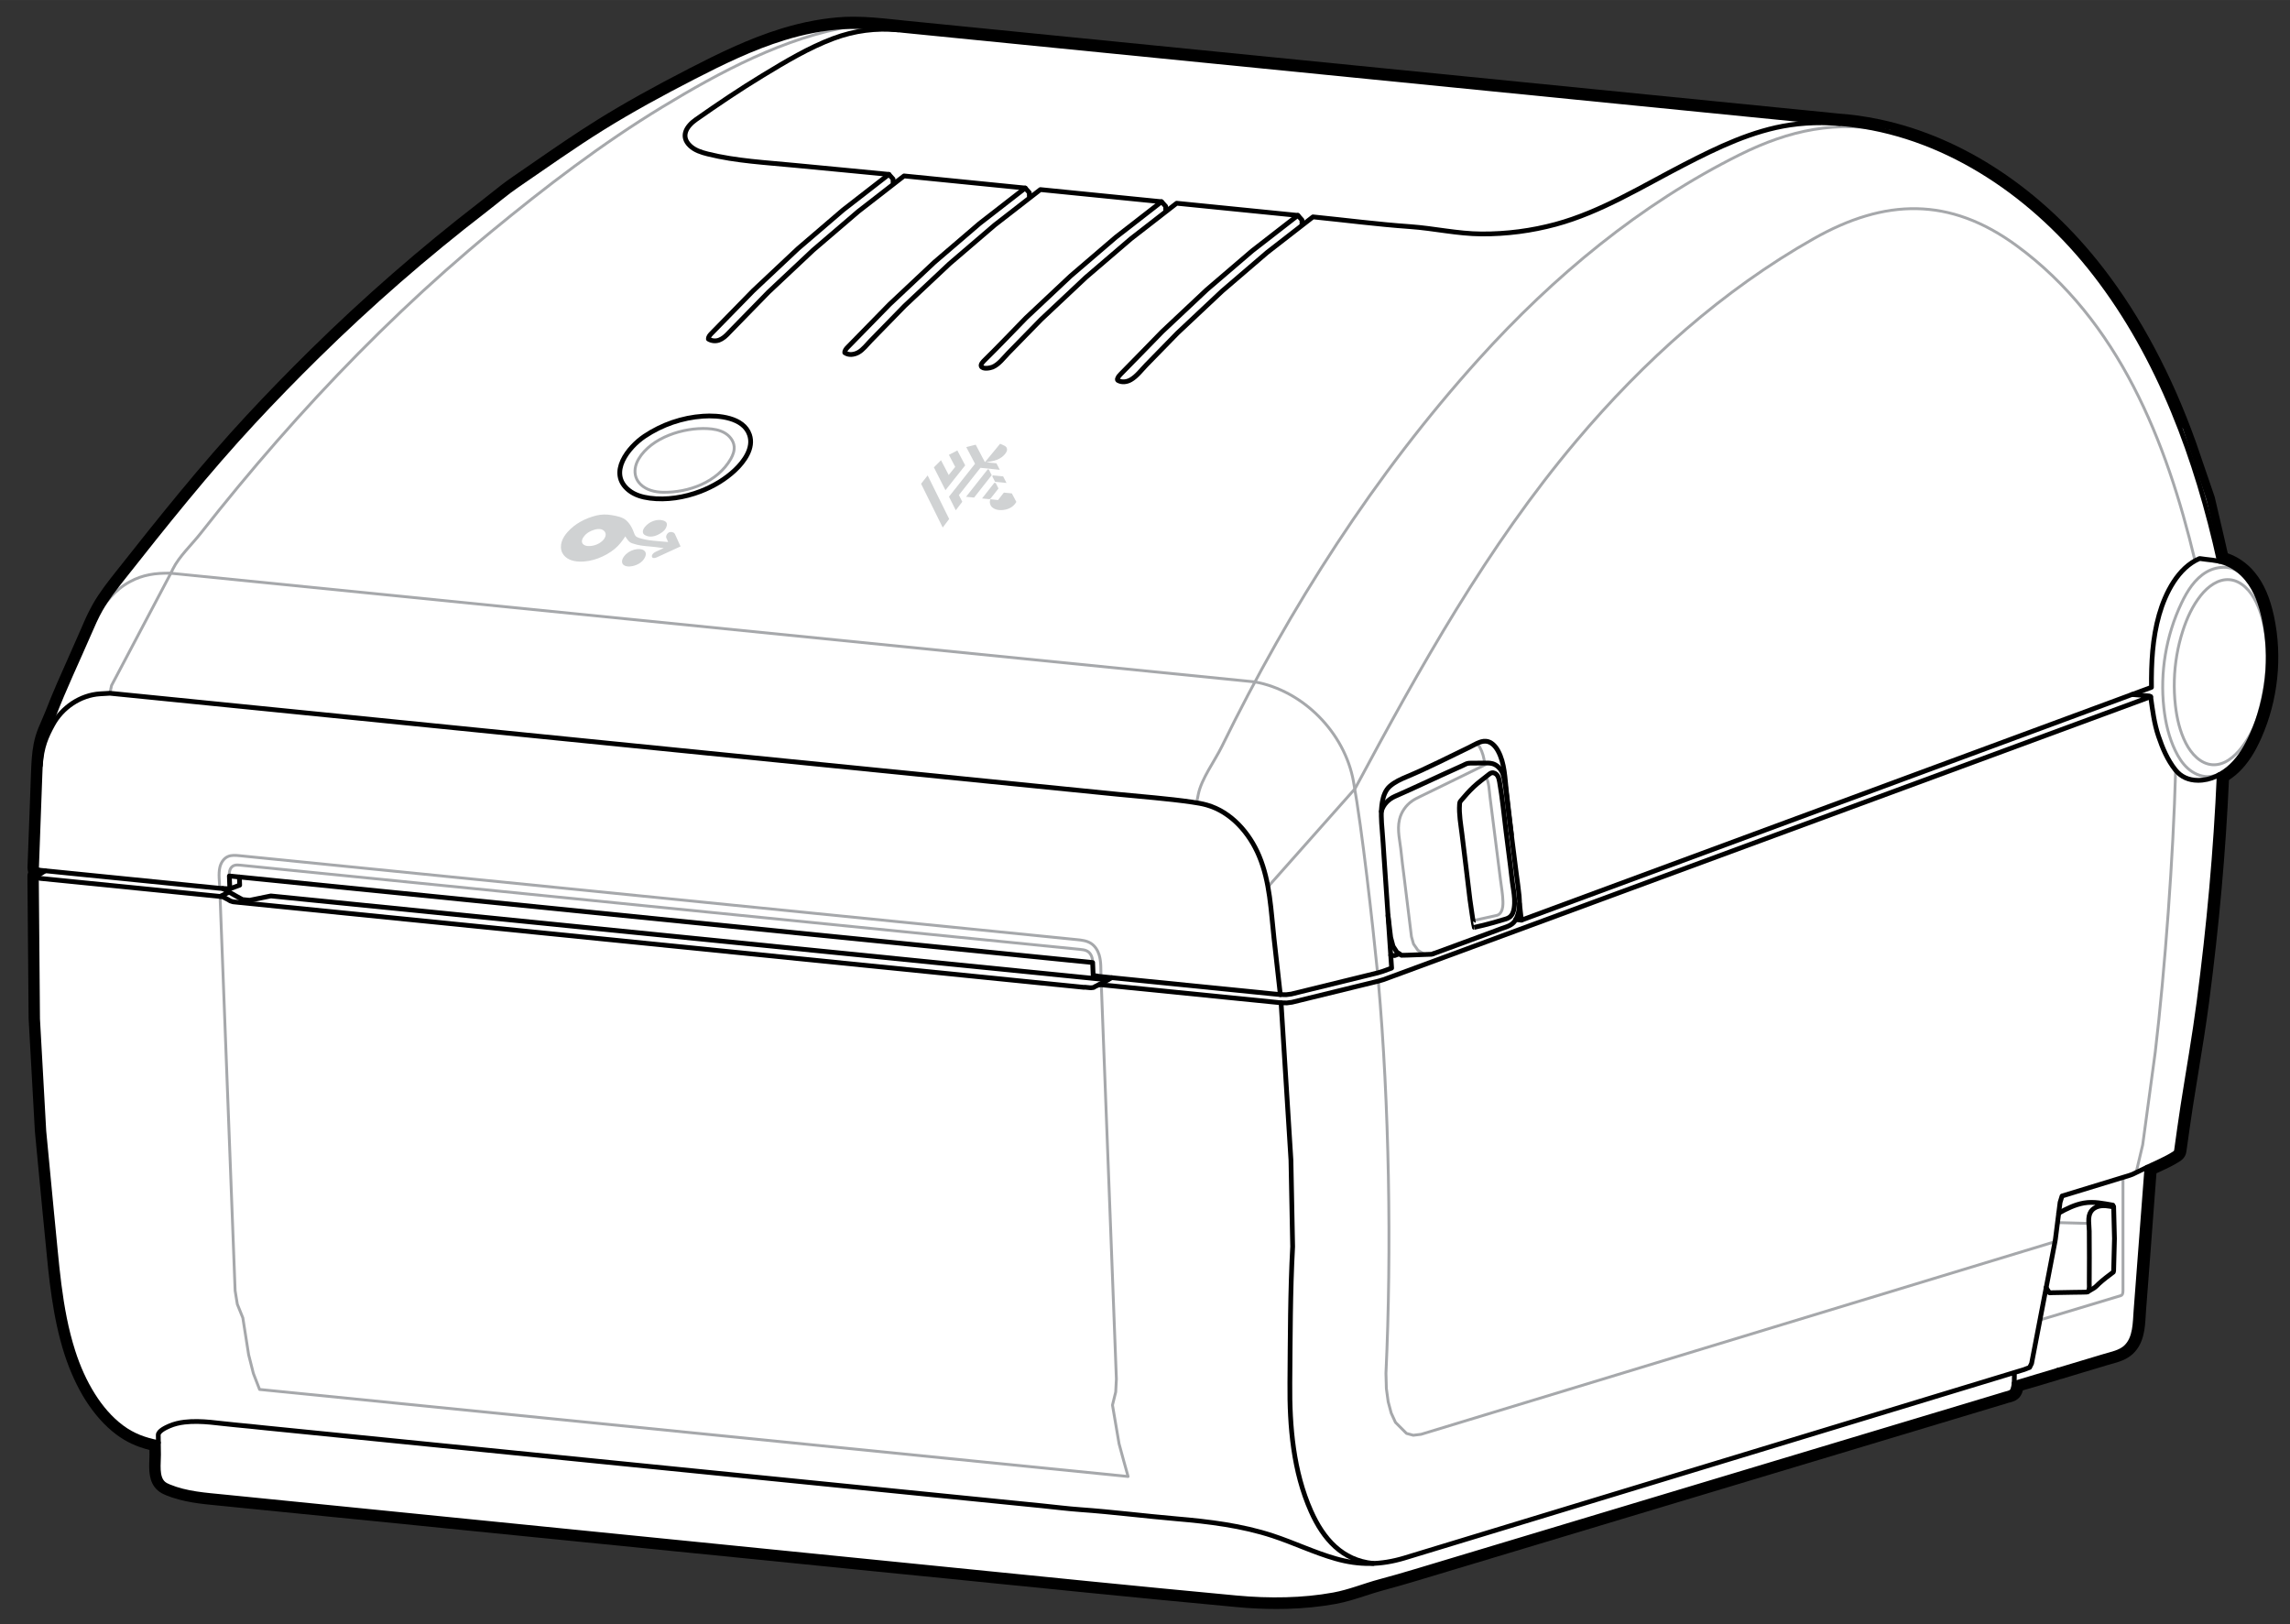 <?xml version="1.0" encoding="UTF-8"?>
<svg id="Layer_2" data-name="Layer 2" xmlns="http://www.w3.org/2000/svg" width="3.34in" height="2.369in" viewBox="0 0 240.463 170.553">
  <rect x="0" y="0" width="240.463" height="170.553" fill="#333333" stroke="none"/>
  <defs>
    <style>
      .cls-1 {
        fill: #000;
      }

      .cls-1, .cls-2, .cls-3 {
        stroke-width: 0px;
      }

      .cls-4 {
        stroke: #a6a8ab;
        stroke-width: .3px;
      }

      .cls-4, .cls-5 {
        fill: none;
        stroke-linecap: round;
        stroke-linejoin: round;
      }

      .cls-2 {
        fill: #fff;
      }

      .cls-5 {
        stroke: #000;
        stroke-width: .5px;
      }

      .cls-3 {
        fill: #d0d2d3;
      }
    </style>
  </defs>
  <g>
    <path class="cls-2" d="M134.048,168.457c-1.395,0-2.81-.068-4.208-.203-5.226-.488-10.453-.991-15.681-1.516l-14.438-1.451c-1.805-.174-3.613-.354-5.42-.537l-28.888-2.902-5.701-.564-15.825-1.592c-1.549-.153-3.099-.308-4.648-.468l-4.226-.418-9.538-.956c-.573-.062-1.142-.118-1.71-.175l-.833-.081c-1.775-.17-3.612-.347-5.323-1.049-.269-.116-.52-.234-.74-.436-.772-.68-.725-1.862-.686-2.812.008-.207.017-.403.014-.577l-.01-.857c-1.49-.335-2.603-.829-3.662-1.617-1.142-.852-2.192-2.022-3.123-3.481-.861-1.369-1.588-2.956-2.161-4.72-1.227-3.826-1.611-7.898-1.983-11.836-.078-.834-.157-1.667-.243-2.494l-.853-8.921-.656-11.813-.127-14.983c-.001-.146.062-.285.171-.38-.069-.071-.118-.163-.136-.265l-.021-.125c-.006-.036-.008-.071-.006-.107.025-.568.044-1.131.063-1.698l.006-.174c.049-1.362.098-2.717.153-4.071.042-1.301.091-2.606.14-3.905l.043-.932c.045-.882.13-1.911.416-2.895.168-.571.404-1.109.634-1.631.131-.297.262-.593.379-.895.751-1.949,1.62-3.895,2.461-5.775.419-.939.839-1.878,1.244-2.817.283-.667.591-1.381.957-2.084.091-.184.193-.373.303-.562.708-1.244,1.635-2.411,2.38-3.349,4.668-5.916,8.922-11.233,13.709-16.392,2.095-2.258,4.354-4.58,6.714-6.903,5.506-5.424,11.446-10.604,17.656-15.396.386-.296.766-.6,1.147-.904.742-.593,1.511-1.206,2.309-1.751.71-.485,1.417-.974,2.125-1.463,2.211-1.527,4.496-3.106,6.818-4.55,2.72-1.688,5.764-3.389,9.58-5.351,2.835-1.456,6.146-3.098,9.586-4.15,2.252-.69,4.441-1.095,6.506-1.2.217-.008.424-.015.632-.015l.321-.003c1.387,0,2.777.144,4.121.282l1.146.121,98.101,9.762.239.021c.502.034,1.013.091,1.525.155.883.118,1.729.264,2.519.433,8.67,1.845,16.887,7.316,23.136,15.408,3.913,5.059,7.166,11.174,9.669,18.176l1.942,5.671.984,4.207.363,1.586c.035.136.069.276.102.42.099.027.197.059.295.093.808.28,1.572.774,2.209,1.427.135.143.264.28.377.424.893,1.089,1.502,2.498,1.911,4.427.87,4.134.408,8.542-1.303,12.412-.663,1.511-1.385,2.608-2.268,3.453-.182.174-.38.341-.585.493-.2.155-.395.288-.585.402-.335,7.618-1.021,15.337-2.099,23.585-.323,2.445-.727,4.914-1.116,7.302-.196,1.205-.394,2.41-.581,3.617-.227,1.479-.434,2.959-.641,4.439l-.028.199c-.006.074-.026.224-.104.378-.122.213-.275.314-.388.389-.649.42-1.35.742-2.028,1.054-.207.095-.414.189-.618.287l-.053.717c-.073.983-.146,1.961-.226,2.945l-.346,4.622c-.104,1.327-.206,2.649-.302,3.971l-.189,2.451-.033.528c-.07,1.209-.157,2.714-1.182,3.683-.573.546-1.354.761-2.043.95-.145.04-.287.079-.425.121-.402.118-4.771,1.438-4.771,1.438-.011.003-.089.021-.1.023l-2.258.682c-.358.106-1.186.345-2.044.589-.025.138-.061.274-.104.408-.033.12-.099.254-.184.364-.243.287-.594.372-.85.434l-.154.04c-.213.075-.452.146-.692.215l-15.728,4.732c-3.395,1.016-6.782,2.036-10.174,3.059l-35.265,10.604c-1.245.378-2.5.735-3.747,1.071-.632.169-1.245.368-1.858.567-.978.318-1.988.646-3.058.844-1.584.287-3.293.459-5.08.512-.353.009-.703.013-1.053.013Z"/>
    <path class="cls-1" d="M89.666,2.754c1.575,0,3.144.188,4.706.344l.509.056,98.105,9.762.244.021c.502.035,1.005.091,1.507.154.83.112,1.661.251,2.477.426,9.085,1.933,17.137,7.836,22.845,15.225,4.206,5.438,7.29,11.595,9.593,18.038l1.941,5.665.97,4.159.363,1.584c.049.188.091.37.133.558.014.056.021.105.035.16.188.042.37.091.551.154.761.265,1.451.726,2.017,1.305.119.125.237.251.342.384.984,1.2,1.493,2.707,1.814,4.221.851,4.04.398,8.331-1.27,12.106-.53,1.207-1.2,2.379-2.156,3.293-.167.16-.349.314-.537.453-.244.188-.502.363-.775.502-.342,7.975-1.075,15.909-2.107,23.822-.481,3.649-1.13,7.271-1.696,10.906-.237,1.549-.454,3.098-.67,4.647-.007.077-.021.154-.056.223-.049.084-.133.139-.216.195-.851.551-1.821.935-2.728,1.375-.042.021-.077.042-.119.056-.035.433-.056.754-.063.837-.077,1.04-.154,2.073-.237,3.112-.105,1.43-.216,2.868-.321,4.298-.112,1.438-.223,2.868-.328,4.298-.063.816-.125,1.633-.188,2.449-.098,1.277-.042,2.924-1.061,3.886-.593.565-1.507.726-2.268.956-.809.237-1.612.489-2.421.726-.781.237-1.57.475-2.352.712-.035.007-.063.014-.098.021-.754.23-1.507.454-2.261.684-.398.119-1.389.405-2.351.677-.014.216-.056.433-.126.642-.021.077-.056.153-.105.216-.161.188-.523.23-.754.3-.335.119-.684.209-1.026.314-1.961.593-3.928,1.179-5.889,1.772-3.168.956-6.336,1.905-9.504,2.861-3.893,1.165-7.78,2.338-11.674,3.51-4.138,1.242-8.282,2.491-12.42,3.733-3.914,1.179-7.822,2.351-11.736,3.531-3.203.963-6.405,1.926-9.608,2.889-1.242.377-2.491.732-3.733,1.067-1.647.44-3.182,1.089-4.877,1.403-1.654.3-3.328.454-5.003.502-.347.008-.694.012-1.04.012-1.388,0-2.773-.067-4.158-.201-5.226-.489-10.453-.991-15.679-1.514-1.479-.146-2.965-.3-4.445-.447-1.612-.16-3.224-.321-4.828-.481-1.724-.175-3.44-.349-5.163-.523-1.807-.174-3.615-.356-5.422-.537-1.87-.188-3.747-.377-5.617-.565-1.926-.196-3.845-.384-5.763-.579-1.947-.196-3.894-.391-5.84-.586-1.954-.196-3.907-.391-5.861-.586-1.933-.195-3.873-.391-5.805-.586-1.898-.188-3.803-.377-5.701-.565-1.842-.188-3.684-.37-5.533-.558-1.765-.175-3.531-.356-5.296-.53-1.668-.167-3.328-.335-4.996-.502-1.549-.154-3.098-.307-4.647-.468-1.41-.14-2.819-.279-4.229-.419-1.242-.125-2.491-.251-3.74-.377-1.068-.105-2.135-.216-3.203-.321-.865-.084-1.73-.174-2.596-.258-.642-.07-1.284-.133-1.926-.196-1.954-.195-3.963-.321-5.798-1.074-.209-.091-.426-.188-.593-.342-.754-.663-.495-2.128-.509-3.028-.007-.419-.007-.837-.014-1.256-1.444-.286-2.658-.719-3.859-1.612-1.207-.9-2.191-2.079-3-3.349-.9-1.43-1.584-2.993-2.107-4.605-1.465-4.57-1.709-9.476-2.205-14.228l-.014-.125-.837-8.792-.656-11.792-.126-14.96.921-.586-.495-.056-.398-.084-.021-.125c.028-.628.049-1.249.07-1.877.049-1.361.098-2.714.153-4.068.042-1.305.091-2.61.14-3.907.014-.307.028-.621.042-.928.049-.942.14-1.891.398-2.777.251-.858.677-1.654.998-2.484,1.116-2.896,2.47-5.729,3.698-8.576.293-.691.593-1.382.942-2.051.091-.182.188-.363.293-.544.663-1.165,1.5-2.233,2.338-3.286,4.41-5.589,8.834-11.136,13.683-16.363,2.177-2.344,4.417-4.64,6.699-6.887,5.561-5.477,11.436-10.592,17.611-15.358,1.137-.872,2.247-1.828,3.433-2.638,2.958-2.023,5.882-4.11,8.924-6.001,3.091-1.919,6.301-3.663,9.545-5.331,3.07-1.577,6.196-3.105,9.504-4.117,2.072-.635,4.214-1.068,6.385-1.179.202-.007.405-.014.607-.014.106-.002.212-.003.318-.003M89.666,1.754c-.111,0-.223.001-.334.003h-.005c-.196,0-.408.007-.62.014-2.121.109-4.35.52-6.643,1.222-3.474,1.063-6.681,2.649-9.667,4.183-3.822,1.964-6.878,3.671-9.616,5.371-2.338,1.453-4.633,3.039-6.852,4.572-.703.485-1.405.971-2.11,1.453-.816.557-1.593,1.177-2.345,1.778-.377.301-.753.601-1.132.892-6.223,4.802-12.179,9.996-17.705,15.439-2.363,2.327-4.627,4.655-6.73,6.919-4.794,5.166-9.232,10.717-13.735,16.424-.753.948-1.694,2.131-2.422,3.411-.112.194-.219.393-.318.592-.365.7-.679,1.426-.968,2.108-.404.936-.824,1.875-1.244,2.817-.842,1.884-1.712,3.831-2.467,5.79-.114.294-.242.584-.37.875-.235.534-.479,1.087-.654,1.688-.301,1.033-.39,2.099-.437,3.006l-.024.52-.019.414c-.049,1.307-.098,2.614-.14,3.921-.056,1.346-.104,2.702-.153,4.064-.021.627-.042,1.244-.069,1.868-.003.07.001.14.013.208l.021.125c.009.056.023.111.041.163-.055.126-.084.265-.083.407l.126,14.96.657,11.839.84,8.831.016.142c.085.821.164,1.654.243,2.489.374,3.962.761,8.059,2.003,11.933.586,1.805,1.33,3.429,2.213,4.833.965,1.513,2.057,2.729,3.249,3.618,1.025.763,2.093,1.263,3.465,1.612.001.157.003.314.006.471.003.165-.006.352-.014.549-.041,1-.096,2.37.862,3.214.263.24.568.384.857.509,1.798.739,3.673.918,5.486,1.093l.609.059.075.007c.614.06,1.228.12,1.842.187.444.043.876.087,1.309.13.433.044.866.087,1.299.129.533.052,1.067.106,1.601.16.534.054,1.067.108,1.601.16l3.737.376,1.97.195,2.261.224c1.546.16,3.097.314,4.647.468l2.48.25,2.514.253c.899.089,1.796.179,2.693.27l2.604.261,2.613.263c.973.098,1.945.195,2.917.294l3.544.351,2.16.214,2.901.293,2.902.293.073.007,5.789.579.072.007,5.768.579c.99.101,1.981.2,2.973.299l2.79.28,2.175.219,3.443.346c1.809.182,3.617.363,5.426.538l2.568.26,2.591.263,4.83.482,2.226.224,2.219.223c4.895.49,10.026.986,15.684,1.515,1.407.136,2.838.205,4.251.205.355,0,.709-.004,1.064-.013,1.846-.054,3.532-.223,5.157-.518,1.106-.205,2.132-.538,3.125-.861.627-.203,1.218-.396,1.832-.56,1.294-.349,2.56-.711,3.765-1.076l9.606-2.888,5.886-1.771,5.85-1.76,6.075-1.826,6.344-1.907,2.366-.712c3.103-.935,6.202-1.868,9.307-2.797l4.678-1.408c1.609-.484,3.219-.968,4.828-1.453.982-.297,1.965-.592,2.948-.887.981-.294,1.962-.589,2.942-.885.113-.035.224-.067.335-.099.247-.072.495-.144.735-.229-.001 0-.001 0-0.0 0.0.005,0,.042-.009.081-.018.305-.074.766-.186,1.099-.576.148-.189.242-.375.3-.572.016-.047.03-.095.043-.143.755-.215,1.446-.416,1.763-.51l1.127-.341c.366-.11.733-.221,1.099-.333l.014-.003c.025-.006.098-.022.122-.03l1.099-.333,1.253-.379c.401-.117.81-.241,1.218-.365.397-.12.795-.241,1.194-.358.141-.043.279-.081.419-.119.709-.196,1.592-.439,2.257-1.073,1.166-1.102,1.26-2.717,1.335-4.015.01-.178.02-.352.033-.519l.157-2.041.031-.408c.099-1.345.203-2.687.307-4.034l.02-.263.161-2.151.161-2.151c.083-1.034.16-2.069.237-3.111l.012-.158c.002-.029.004-.062.007-.097.114-.053.229-.105.343-.158.697-.32,1.417-.65,2.094-1.089.138-.092.371-.248.536-.531.011-.018.021-.037.031-.056.086-.172.137-.362.157-.58.21-1.497.426-3.042.662-4.586.188-1.207.385-2.416.583-3.624.39-2.387.793-4.855,1.116-7.303,1.067-8.174,1.751-15.824,2.091-23.368.134-.089.27-.187.41-.295.205-.151.418-.332.618-.523.932-.891,1.688-2.04,2.38-3.613,1.751-3.964,2.225-8.48,1.333-12.715-.426-2.012-1.068-3.489-2.019-4.649-.111-.141-.249-.289-.388-.436-.701-.719-1.532-1.255-2.414-1.563-.013-.004-.025-.009-.038-.013-.013-.054-.027-.11-.042-.166l-.356-1.556-.971-4.162c-.008-.033-.017-.065-.028-.097l-1.941-5.665c-2.524-7.062-5.803-13.224-9.748-18.326-6.322-8.185-14.643-13.723-23.428-15.592-.801-.171-1.66-.319-2.552-.438-.635-.08-1.117-.129-1.571-.16l-.228-.02L94.98,2.159l-.5-.055-.652-.067c-1.354-.14-2.754-.284-4.163-.284h0Z"/>
  </g>
  <path class="cls-4" d="M144.652,102.164c-.52-5.148-1.609-15.029-2.53-20.111-.928-5.125-5.289-9.543-10.368-10.45-.052-.01-113.76-11.396-113.818-11.408l.221-.45c.641-1.303,2.003-2.582,2.898-3.722,1.296-1.653,2.614-3.289,3.953-4.907,2.68-3.239,5.447-6.406,8.306-9.488,5.708-6.152,11.786-11.968,18.265-17.304,5.719-4.711,11.623-9.237,17.963-13.088,6.003-3.647,12.937-7.376,19.956-8.48"/>
  <path class="cls-4" d="M230.482,58.856c-2.982-12.51-7.989-25.194-18.729-33.063-7.035-5.154-13.842-4.951-21.299-.733-9.553,5.403-17.857,12.849-24.931,21.241-9.351,11.094-16.418,23.788-23.243,36.525l-9.11,10.268"/>
  <polyline class="cls-4" points="233.008 58.782 231.54 52.48 229.085 45.077"/>
  <path class="cls-4" d="M155.896,80.136c-.084-.603-.207-1.127-.508-1.669-.087-.157-.194-.253-.338-.355"/>
  <line class="cls-4" x1="195.882" y1="13.344" x2="195.65" y2="13.296"/>
  <path class="cls-4" d="M11.545,72.798l.164-.809,6.228-11.793s-.058-.007-.058-.007c-1.548-.018-2.868.145-4.257.905-1.61.88-2.546,2.15-3.507,3.656"/>
  <path class="cls-4" d="M125.665,84.237l.16-.809c.326-1.647,1.736-3.526,2.473-5.034,7.149-14.622,16.072-28.588,26.991-40.692,7.824-8.673,16.968-16.277,27.429-21.475,5.172-2.57,10.168-3.646,15.862-2.416"/>
  <line class="cls-4" x1="150.465" y1="100.156" x2="150.56" y2="100.128"/>
  <path class="cls-4" d="M154.656,96.681c.803-.178,1.606-.356,2.408-.533.082-.018.166-.037.242-.073.143-.069.25-.196.326-.336.176-.325.195-.71.185-1.079-.021-.762-.163-1.523-.259-2.28-.083-.654-.166-1.307-.248-1.961-.187-1.474-.373-2.948-.56-4.422l-.296-2.34c-.044-.349-.062-.701-.116-1.048-.045-.289-.111-.8-.352-.998"/>
  <path class="cls-4" d="M156.694,80.143l-.504.045c-1.336.655-2.672,1.309-4.008,1.964-1.01.495-2.021.988-3.033,1.479-.293.142-.587.285-.855.469-.664.455-1.151,1.161-1.339,1.944-.275,1.143.068,2.308.173,3.448.078.844.2,1.685.303,2.526.2,1.625.4,3.25.6,4.875.06.491.121.982.181,1.473l.216.761.461.662.681.422.763-.004"/>
  <path class="cls-4" d="M228.317,71.416c.052-1.756.352-3.505.892-5.177.431-1.334,1.021-2.632,1.898-3.726.742-.926,1.814-1.735,2.997-1.643,1.276.099,2.244,1.21,2.806,2.36.606,1.242.912,2.613,1.059,3.987.293,2.732-.117,5.346-.857,7.97-.333,1.182-.996,2.365-1.743,3.333-.745.965-1.808,1.851-3.026,1.784-1.261-.069-2.244-1.141-2.818-2.266-.623-1.222-.937-2.582-1.094-3.945-.102-.888-.14-1.783-.113-2.677Z"/>
  <path class="cls-4" d="M233.803,80.854c-.597.396-1.284.697-2.001.696-.765-.002-1.502-.354-2.071-.865s-.984-1.173-1.315-1.862c-.67-1.392-1.022-2.92-1.195-4.456-.423-3.755.225-7.625,1.848-11.038.607-1.277,1.397-2.54,2.615-3.258.617-.363,1.353-.541,2.068-.495.769.05,1.263.383,1.857.822"/>
  <path class="cls-4" d="M24.084,91.986c-.042-.431.057-.957.524-1.111.201-.066.418-.046.629-.024,1.849.188,3.697.373,5.546.559,1.253.126,2.506.251,3.76.377,1.489.149,2.979.299,4.468.448,1.688.169,3.375.338,5.063.508,1.848.185,3.695.37,5.543.556,1.97.197,3.94.395,5.91.592,2.054.206,4.108.412,6.162.618,2.1.211,4.201.421,6.301.632,2.109.211,4.217.423,6.326.634,2.079.208,4.158.417,6.236.625,2.011.202,4.022.403,6.033.605,1.905.191,3.811.382,5.716.573,1.762.177,3.523.353,5.285.53,1.58.158,3.16.317,4.739.475l4.08.409c2.331.234,4.663.467,6.994.699.25.025.506.052.73.164.456.229.606.746.604,1.223"/>
  <path class="cls-4" d="M23.076,93.279c-.026-.712-.15-1.484.006-2.184.106-.475.386-.937.828-1.142.385-.178.83-.139,1.251-.097,3.179.318,6.359.637,9.538.956,2.278.228,4.556.457,6.835.685,2.661.267,5.321.534,7.982.8,2.923.293,5.846.586,8.768.879,3.065.307,6.13.615,9.195.922l9.262.929c2.99.3,5.979.6,8.969.899,2.772.278,5.544.556,8.316.834,2.434.244,4.869.488,7.303.732,3.713.372,7.425.744,11.138,1.116l.588.059c.514.051,1.048.11,1.486.384.431.27.722.727.873,1.213.226.729.169,1.532.198,2.287"/>
  <path class="cls-4" d="M115.644,103.409l1.583,41.4-.071,1.365-.339,1.371.692,4.066c.226.845.707,2.602.947,3.434l-91.198-9.139-.651-1.68-.499-1.97-.608-3.869-.58-1.434-.231-1.421-1.581-41.4"/>
  <line class="cls-4" x1="3.822" y1="92.027" x2="3.837" y2="92.152"/>
  <path class="cls-4" d="M144.73,103.028c1.147,12.912,1.409,28.211.803,41.173 0-0.0.043,1.6.043,1.6l.19,1.393.32,1.196.448.975,1.157,1.157.709.193.82-.099,66.563-20.228"/>
  <path class="cls-4" d="M223.923,123.312l.42-.342.653-2.762,1.317-9.721c1.032-8.719,1.898-20.688,2.135-29.465"/>
  <polyline class="cls-4" points="216.046 128.382 219.152 128.466 219.316 128.522 219.382 128.669"/>
  <line class="cls-4" x1="219.351" y1="135.447" x2="219.382" y2="135.369"/>
  <path class="cls-4" d="M222.941,123.628l-.015.331v11.573c0,.363-.092.48-.231.521l-8.491,2.556"/>
  <g id="ID_1020" data-name="ID 1020">
    <g id="ID_1024" data-name="ID 1024">
      <g id="ID_1025" data-name="ID 1025">
        <line class="cls-5" x1="159.555" y1="94.892" x2="159.754" y2="96.623"/>
        <path class="cls-5" d="M4.234,80.399c.142-2.02.638-3.068,1.3-4.292.966-1.784,2.889-3.129,4.993-3.251.339-.02.678-.039,1.017-.059.625.063,1.249.125,1.874.188,1.74.174,3.481.349,5.221.523,2.656.266,5.313.533,7.969.799,3.373.338,6.745.676,10.118,1.014,3.889.39,7.778.78,11.667,1.17,4.206.422,8.412.843,12.618,1.265,4.323.433,8.646.867,12.969,1.3,4.24.425,8.48.85,12.721,1.275,3.958.397,7.915.793,11.873,1.19,3.475.348,6.951.697,10.426,1.045,2.793.28,5.587.56,8.38.84,2.595.26,5.202.446,7.785.82.528.077,1.057.162,1.57.309,2.537.726,4.457,2.912,5.478,5.345,1.153,2.748,1.24,5.744,1.566,8.658.22,1.967.441,3.935.661,5.902"/>
        <path class="cls-3" d="M67.784,57.999c.062.156.023.344-.048.501-.269.6-.961.935-1.592.982-.375.028-.856-.091-.827-.556.011-.179.099-.345.204-.489.259-.353.647-.605,1.069-.715.342-.089.945-.142,1.163.218.012.019.021.039.03.059Z"/>
        <path class="cls-3" d="M69.999,54.917c.026.059.036.129.027.211-.024.21-.14.42-.283.573-.116.124-.257.223-.402.312-.482.297-1.07.475-1.6.188-.066-.035-.13-.079-.17-.141-.284-.446.374-1.016.711-1.204.42-.235.972-.349,1.431-.173.135.052.237.126.285.235Z"/>
        <polygon class="cls-3" points="104.847 51.293 103.995 52.375 103.891 52.416 103.123 52.34 104.407 50.7 104.554 50.714 104.847 51.293"/>
        <polygon class="cls-3" points="99.669 54.496 98.992 55.396 96.718 50.798 97.409 49.925 99.669 54.496"/>
        <polygon class="cls-3" points="105.691 50.714 104.491 50.595 104.191 50.009 104.261 49.918 105.335 50.023 105.691 50.714"/>
        <path class="cls-3" d="M70.769,55.958c-.014-.011-.029-.021-.045-.029-.149-.079-.332-.095-.486-.019-.157.078-.245.231-.285.396-.032.133.05.258.104.373.011.023.087.236.111.238-1.024-.105-2.114-.112-3.096-.442-.347-.117-.407-.265-.522-.584-.056-.155-.121-.307-.196-.454-.143-.278-.323-.542-.551-.757-.41-.386-1.031-.493-1.566-.587-.537-.094-1.086-.092-1.617.039-1.145.281-2.24.851-3.022,1.734-.265.299-.495.637-.614,1.019s-.119.81.06,1.168c.155.311.434.549.749.695s.664.207,1.011.222c.684.031,1.368-.107,2.01-.345.629-.234,1.222-.567,1.741-.994.464-.382.779-.823,1.115-1.313-.018.027.254.391.286.43.123.155.26.243.444.309.601.216,1.226.28,1.859.329.393.031.783.084,1.174.137.088.012.177.018.265.028-.186.088-.374.173-.561.259-.155.07-.317.13-.456.23-.091.066-.179.164-.217.273-.019.056-.025.117-.001.173.058.136.233.121.35.092.171-.042.315-.137.476-.201.175-.069.344-.158.515-.237.498-.229.996-.458,1.494-.686.008-.004.165-.075.165-.076-.115-.252-.23-.503-.345-.755-.059-.129-.117-.257-.176-.386-.046-.102-.081-.209-.169-.278ZM63.463,56.549c-.054.084-.12.162-.191.229-.374.355-.877.55-1.39.562-.205.005-.421-.021-.587-.142-.361-.263-.144-.677.082-.945.195-.231.459-.403.736-.522.371-.16.991-.316,1.32.018.242.246.191.549.03.8Z"/>
        <path class="cls-3" d="M106.724,52.702c-.237.398-.565.649-1.012.775-.468.133-1.075.147-1.479-.167-.265-.195-.37-.579-.237-.886l.802.084.614-.781.837.084.475.893Z"/>
        <polygon class="cls-3" points="101.351 48.865 99.279 51.474 98.064 49.074 98.811 48.327 99.62 49.877 100.304 49.025 99.641 47.762 100.528 47.302 101.351 48.865"/>
        <polygon class="cls-3" points="104.135 49.897 102.286 52.249 101.442 52.165 103.716 49.283 103.828 49.29 104.135 49.897"/>
        <path class="cls-3" d="M104.707,48.272c-.37.154-.761.188-1.144.272l1.068.105.356.684-2.037-.209-2.261,2.861.356.705-.684.893-.712-1.43,2.735-3.454-.921-1.751.991-.251.97,1.835,1.591-1.933c.3.147.788.23.726.67-.021.14-.098.272-.188.384-.216.279-.516.481-.844.621Z"/>
        <path class="cls-5" d="M93.34,18.31c-3.262-.327-6.527-.618-9.789-.94-3.068-.303-6.252-.456-9.25-1.206-.659-.165-1.334-.382-1.83-.847-1.066-1-.374-2.07.597-2.753,2.302-1.617,4.635-3.191,7.041-4.651,2.359-1.431,4.817-2.911,7.41-3.879,2.22-.829,4.448-1.106,6.803-.899"/>
        <path class="cls-5" d="M107.655,19.745l-12.725-1.272-4.797,3.724-4.752,4.07-4.695,4.414c-1.299,1.332-2.594,2.669-3.899,3.996-.323.328-.608.681-1.016.912-.088.05-.179.094-.274.128-.362.128-.781.086-1.109-.113-.019-.228.153-.422.313-.585,1.469-1.494,2.93-2.997,4.394-4.496l4.695-4.412,4.751-4.074,4.799-3.726.432.482.006.461.11.028"/>
        <path class="cls-5" d="M136.282,22.617l-12.725-1.276-4.797,3.724-4.752,4.074-4.695,4.414c-.642.657-1.284,1.314-1.925,1.971l-1.511,1.547c-.493.505-.985,1.192-1.645,1.471-.249.105-1.034.26-1.194-.08-.093-.199.196-.494.32-.615,1.482-1.455,2.914-2.967,4.366-4.454l4.695-4.412,4.751-4.074,4.799-3.726.432.48.006.465.11.028"/>
        <path class="cls-5" d="M121.967,21.181l-12.721-1.274-4.801,3.726-4.749,4.07-4.695,4.412c-1.188,1.218-2.376,2.435-3.564,3.653-.399.409-.813.967-1.315,1.243-.436.24-1.009.313-1.416.025-.021-.225.149-.418.307-.579,1.468-1.497,2.932-2.999,4.397-4.499l4.695-4.412,4.751-4.074,4.799-3.726.428.482.006.461.11.028"/>
        <path class="cls-5" d="M233.042,58.939c-2.361-10.716-6.24-21.378-13.035-30.163-6.229-8.054-15.224-14.337-25.321-15.65-2.228-.29-4.497-.338-6.72-.006-3.964.592-7.608,2.36-11.135,4.179-4.357,2.247-8.715,4.965-13.475,6.254-2.533.686-5.159,1.028-7.784,1.013-2.544-.015-5.002-.593-7.509-.769-3.401-.239-6.8-.682-10.193-1.023l-4.799,3.726-4.749,4.074-4.695,4.412c-.601.615-1.202,1.231-1.802,1.846-.483.495-.966.99-1.45,1.484-.509.522-1.001,1.196-1.636,1.561-.395.227-.913.31-1.326.081-.03-.016-.06-.036-.074-.067-.016-.035-.008-.076.003-.113.061-.201.193-.351.337-.496,1.46-1.478,2.906-2.97,4.357-4.458l4.695-4.412,4.751-4.07,4.799-3.726.428.478.006.465.11.028"/>
      </g>
    </g>
    <g id="ID_1021" data-name="ID 1021">
      <g id="ID_1023" data-name="ID 1023">
        <path class="cls-5" d="M153.329,84.179c.026-.045.06-.086.094-.126.407-.486.844-.976,1.31-1.418.488-.463,1.034-.849,1.554-1.274.106-.087.217-.176.351-.206.23-.052.469.089.601.284s.18.434.221.666c.304,1.704.46,3.444.677,5.162.155,1.222.31,2.443.465,3.665.073.573.127,1.148.207,1.72.081.58.192,1.157.222,1.742.017.324.009.65-.041.971-.055.346-.173.707-.447.925-.229.182-.523.235-.796.317-.301.09-.601.184-.904.267-.675.185-1.356.362-2.041.507-.027.006-.419-2.648-.448-2.905-.129-1.14-.27-2.28-.411-3.419-.144-1.168-.288-2.337-.432-3.505-.125-1.013-.321-2.058-.25-3.078l.003-.036c.005-.073.012-.147.041-.214.007-.015.014-.03.022-.044Z"/>
        <path class="cls-5" d="M145.052,85.21c.175-.7.727-1.282,1.428-1.588,1.672-.732,3.324-1.508,4.982-2.271.713-.328,1.426-.653,2.144-.97.155-.069.323-.173.487-.213.181-.045.404-.026.59-.033.348-.012.696-.012,1.045-.01.333.002.679-.026,1.003.068.399.116.749.428.954.787.119.208.179.444.228.678.243,1.153.33,2.353.479,3.522l.425,3.351c.137,1.08.274,2.159.411,3.239.098.77.218,1.541.292,2.314.071.746.051,1.522-.237,2.224-.086.21-.197.412-.354.575-.334.347-.817.468-1.256.622-.343.121-.682.258-1.023.383-.736.271-1.471.541-2.207.812-1.213.446-2.426.892-3.638,1.339l-.243.089"/>
        <polyline class="cls-5" points="150.465 100.156 150.333 100.206 147.745 100.301 147.16 100.312 146.678 99.983 146.276 99.363 146.03 98.444 145.75 96.123"/>
      </g>
      <g id="ID_1022" data-name="ID 1022">
        <path class="cls-5" d="M24.134,93.329l-.05-1.343,90.651,9.09.052,1.341.558.1.268.035,18.05,1.812.778.076.608.013.541-.069,9.062-2.221.552-.166.924-.339-.284-4.161c-.175-2.553-.349-5.105-.524-7.658-.06-.881-.108-1.76-.185-2.641-.087-.997-.157-2.008.018-3.0.108-.613.329-1.241.801-1.647.519-.446,1.149-.731,1.775-.992,2.226-.931,4.376-2.04,6.551-3.082.527-.253,1.142-.686,1.748-.642.565.04,1.002.516,1.273,1.013.705,1.296.72,2.874.886,4.308.14,1.204.28,2.409.42,3.613l.101.873"/>
        <polyline class="cls-5" points="146.036 100.304 146.434 100.345 146.934 100.159"/>
        <path class="cls-5" d="M25.137,92.094l.03.856-1.032.379-.748-.03-.311-.02-18.046-1.812-.781-.078-.398-.089-.017-.123c.023-.626.046-1.252.069-1.879.05-1.356.1-2.712.149-4.069.048-1.303.096-2.606.144-3.908.045-1.226.095-2.519.439-3.704.248-.857.675-1.651.996-2.483,1.117-2.897,2.469-5.727,3.7-8.577.379-.878.76-1.758,1.233-2.59.665-1.171,1.502-2.233,2.337-3.289,4.414-5.59,8.835-11.136,13.685-16.359,2.181-2.348,4.417-4.644,6.701-6.892,5.561-5.475,11.433-10.592,17.613-15.353,1.137-.876,2.245-1.833,3.431-2.643,2.958-2.018,5.879-4.106,8.921-5.996,3.097-1.924,6.304-3.664,9.545-5.331,3.077-1.582,6.203-3.105,9.51-4.121,2.071-.636,4.213-1.067,6.38-1.176,1.889-.095,3.761.141,5.636.329l.504.056,98.35,9.777"/>
      </g>
    </g>
  </g>
  <g id="ID_1017" data-name="ID 1017">
    <g id="ID_1019" data-name="ID 1019">
      <line class="cls-5" x1="216.098" y1="143.88" x2="216.194" y2="143.856"/>
    </g>
    <g id="ID_1018" data-name="ID 1018">
      <polyline class="cls-5" points="23.109 94.133 4.235 92.239 3.837 92.152"/>
      <path class="cls-5" d="M144.184,164.174c-3.241-.321-5.223-2.557-6.525-5.487-1.857-4.182-2.256-8.865-2.216-13.441.041-4.748.036-9.609.292-14.34l-.179-9.088-1.036-16.516"/>
      <polyline class="cls-5" points="24.049 93.688 23.109 94.133 23.42 94.188 23.954 94.466 24.184 94.607 24.48 94.698 25.116 94.765 113.84 103.679 113.907 103.666 114.543 103.727 114.835 103.693 114.997 103.591 115.378 103.411 115.644 103.409 134.52 105.302 135.127 105.314 135.668 105.243 144.73 103.028 145.283 102.866 225.831 73.16 225.718 73.086 223.883 72.926"/>
      <path class="cls-5" d="M211.501,145.264c.78-.234,1.559-.469,2.339-.703,1.569-.472,3.139-.944,4.708-1.415.808-.24,1.614-.485,2.421-.727.759-.228,1.673-.389,2.268-.953,1.016-.962.959-2.611,1.059-3.886.064-.816.124-1.633.187-2.45.109-1.433.218-2.865.327-4.298l.327-4.3c.079-1.037.158-2.074.237-3.111l.064-.837"/>
      <polyline class="cls-5" points="23.386 93.299 24.901 94.155 25.462 94.462 26.218 94.536 28.438 94.081 116.325 102.892"/>
      <path class="cls-5" d="M233.028,81.354c-.346,7.976-1.074,15.913-2.112,23.83-.478,3.647-1.125,7.269-1.691,10.902-.241,1.547-.454,3.097-.668,4.648-.011.076-.022.154-.059.221-.048.086-.133.145-.216.198-.854.549-1.818.935-2.731,1.376-.542.261-1.084.522-1.626.783l-.288.106-7.109,2.173-.208.672-.489,3.854-.045.272-2.457,12.784-.205.418-.578.223c-.767.233-1.534.467-2.301.7-2.051.624-4.102,1.247-6.153,1.871-2.962.901-5.925,1.802-8.887,2.703-3.501,1.065-7.003,2.13-10.504,3.194-3.668,1.115-7.335,2.231-11.003,3.346-3.461,1.053-6.923,2.105-10.384,3.158-2.883.877-5.765,1.753-8.648,2.63-1.931.587-3.862,1.175-5.794,1.762-.473.144-.945.29-1.419.432-2.457.735-4.713.772-7.197.065-2.255-.642-4.381-1.671-6.609-2.404-3.264-1.074-6.693-1.491-10.102-1.784-3.364-.289-6.748-.724-10.103-.962-1.347-.096-2.694-.27-4.037-.405-1.711-.172-3.422-.343-5.133-.515-1.833-.184-3.667-.368-5.5-.551-1.931-.194-3.862-.387-5.792-.581-2.003-.201-4.007-.402-6.01-.603-2.051-.206-4.102-.411-6.154-.617-2.074-.208-4.148-.416-6.222-.624l-6.216-.623c-2.045-.205-4.09-.41-6.136-.615-1.993-.2-3.987-.4-5.98-.6l-5.75-.577c-1.815-.182-3.63-.364-5.445-.546-1.689-.169-3.377-.339-5.066-.508-1.537-.154-3.075-.308-4.612-.462-1.361-.136-2.722-.273-4.083-.409-1.16-.116-2.32-.233-3.48-.349-.996-.1-1.993-.217-2.989-.301-1.808-.153-3.641-.518-5.459-.306-.551.064-1.098.193-1.607.415-.305.133-1.157.514-1.151.938.009.686.019,1.373.028,2.059.012.904-.244,2.366.506,3.032.171.152.383.25.595.337,1.835.757,3.846.881,5.8,1.077l1.927.193,2.595.26c1.067.107,2.134.214,3.2.321,1.248.125,2.496.25,3.744.375l4.225.424c1.548.155,3.096.31,4.644.466,1.667.167,3.334.334,5.002.501,1.766.177,3.531.354,5.297.531l5.53.554c1.9.19,3.8.381,5.7.571,1.936.194,3.873.388,5.809.582l5.856.587,5.84.586c1.921.193,3.842.385,5.763.578,1.874.188,3.749.376,5.623.564,1.807.181,3.614.362,5.421.544,1.719.172,3.438.345,5.158.517,1.611.161,3.221.323,4.832.484,1.481.149,2.962.297,4.444.446,5.224.524,10.454,1.026,15.679,1.518,1.729.163,3.459.229,5.196.183,1.678-.044,3.355-.197,5.006-.5,1.693-.311,3.229-.964,4.873-1.402,1.246-.331,2.494-.693,3.736-1.066,3.204-.964,6.407-1.927,9.611-2.891,3.911-1.176,7.821-2.352,11.732-3.529,4.14-1.245,8.28-2.49,12.42-3.736,3.892-1.171,7.784-2.341,11.676-3.512,3.167-.952,6.333-1.905,9.5-2.857,1.964-.591,3.927-1.181,5.891-1.772.343-.103.689-.199,1.028-.312.227-.076.588-.117.75-.305.052-.061.082-.137.108-.213.196-.574.143-1.161.154-1.756"/>
      <path class="cls-5" d="M4.745,91.441l-.923.586.125,14.962.657,11.789.839,8.796.013.121c.497,4.75.74,9.66,2.209,14.232.517,1.61,1.202,3.17,2.107,4.601.805,1.273,1.79,2.447,2.998,3.348,1.199.894,2.416,1.325,3.858,1.612"/>
      <path class="cls-5" d="M159.151,96.562l.603.061,66.161-24.449c-.025-2.545.1-5.15.807-7.621.646-2.26,1.983-4.956,4.254-5.904.858.139,1.789.154,2.612.441.926.322,1.745.935,2.363,1.691.979,1.198,1.495,2.711,1.813,4.225.848,4.034.398,8.331-1.269,12.102-.534,1.209-1.203,2.382-2.157,3.296s-2.225,1.551-3.547,1.539c-.964-.009-1.771-.352-2.367-1.103-.831-1.047-1.348-2.279-1.772-3.536-.456-1.351-.623-2.741-.821-4.145"/>
    </g>
  </g>
  <g id="ID_1006" data-name="ID 1006">
    <g id="ID_1016" data-name="ID 1016">
      <path class="cls-5" d="M214.855,135.212l.342.539c.013.021.234-.004.258-.005l.661-.012,1.787-.032c.391-.007.781-.002,1.172-.02.037-.002.075-.004.109-.017.066-.025.112-.088.139-.153.101-.251.061-.522.062-.785.001-.328.003-.656.004-.983.002-.543.004-1.087.006-1.63 0-.022 0-.045 0-.067-.004-.922-.008-1.843-.011-2.765-.002-.66-.211-1.49.182-2.077.178-.266.469-.442.777-.526.526-.143,1.077-.035,1.601.061l-.08-.193c-.997-.173-2.009-.397-3.022-.225-.936.159-1.853.604-2.671,1.073"/>
      <path class="cls-5" d="M219.185,135.667c.214-.137.473-.277.69-.41.195-.12.358-.313.527-.469.477-.438.991-.817,1.507-1.206l.035-.143.087-3.376-.086-3.322"/>
    </g>
    <g id="ID_1007" data-name="ID 1007">
      <line class="cls-5" x1="115.378" y1="103.411" x2="116.738" y2="102.666"/>
    </g>
  </g>
  <g id="ID_1027" data-name="ID 1027">
    <g id="ID_1028" data-name="ID 1028">
      <path class="cls-4" d="M66.7,49.186c.048-.336.172-.671.357-.983,1.354-2.287,4.743-3.331,7.241-3.195.611.033,1.233.134,1.766.433.533.299.967.827,1.025,1.436.044.457-.123.911-.351,1.309-1.4,2.451-4.452,3.56-7.142,3.506-.837-.017-1.71-.234-2.315-.813-.503-.481-.666-1.089-.58-1.694Z"/>
    </g>
  </g>
  <path class="cls-5" d="M73.572,51.589c-1.72.664-3.603.946-5.324.723-.791-.103-1.592-.328-2.214-.828-2.246-1.804-.057-4.539,1.663-5.686,1.819-1.213,3.941-1.945,6.121-2.095,1.634-.112,4.256.112,4.886,1.958.475,1.39-.569,2.807-1.532,3.713-.994.935-2.246,1.693-3.599,2.215Z"/>
</svg>
